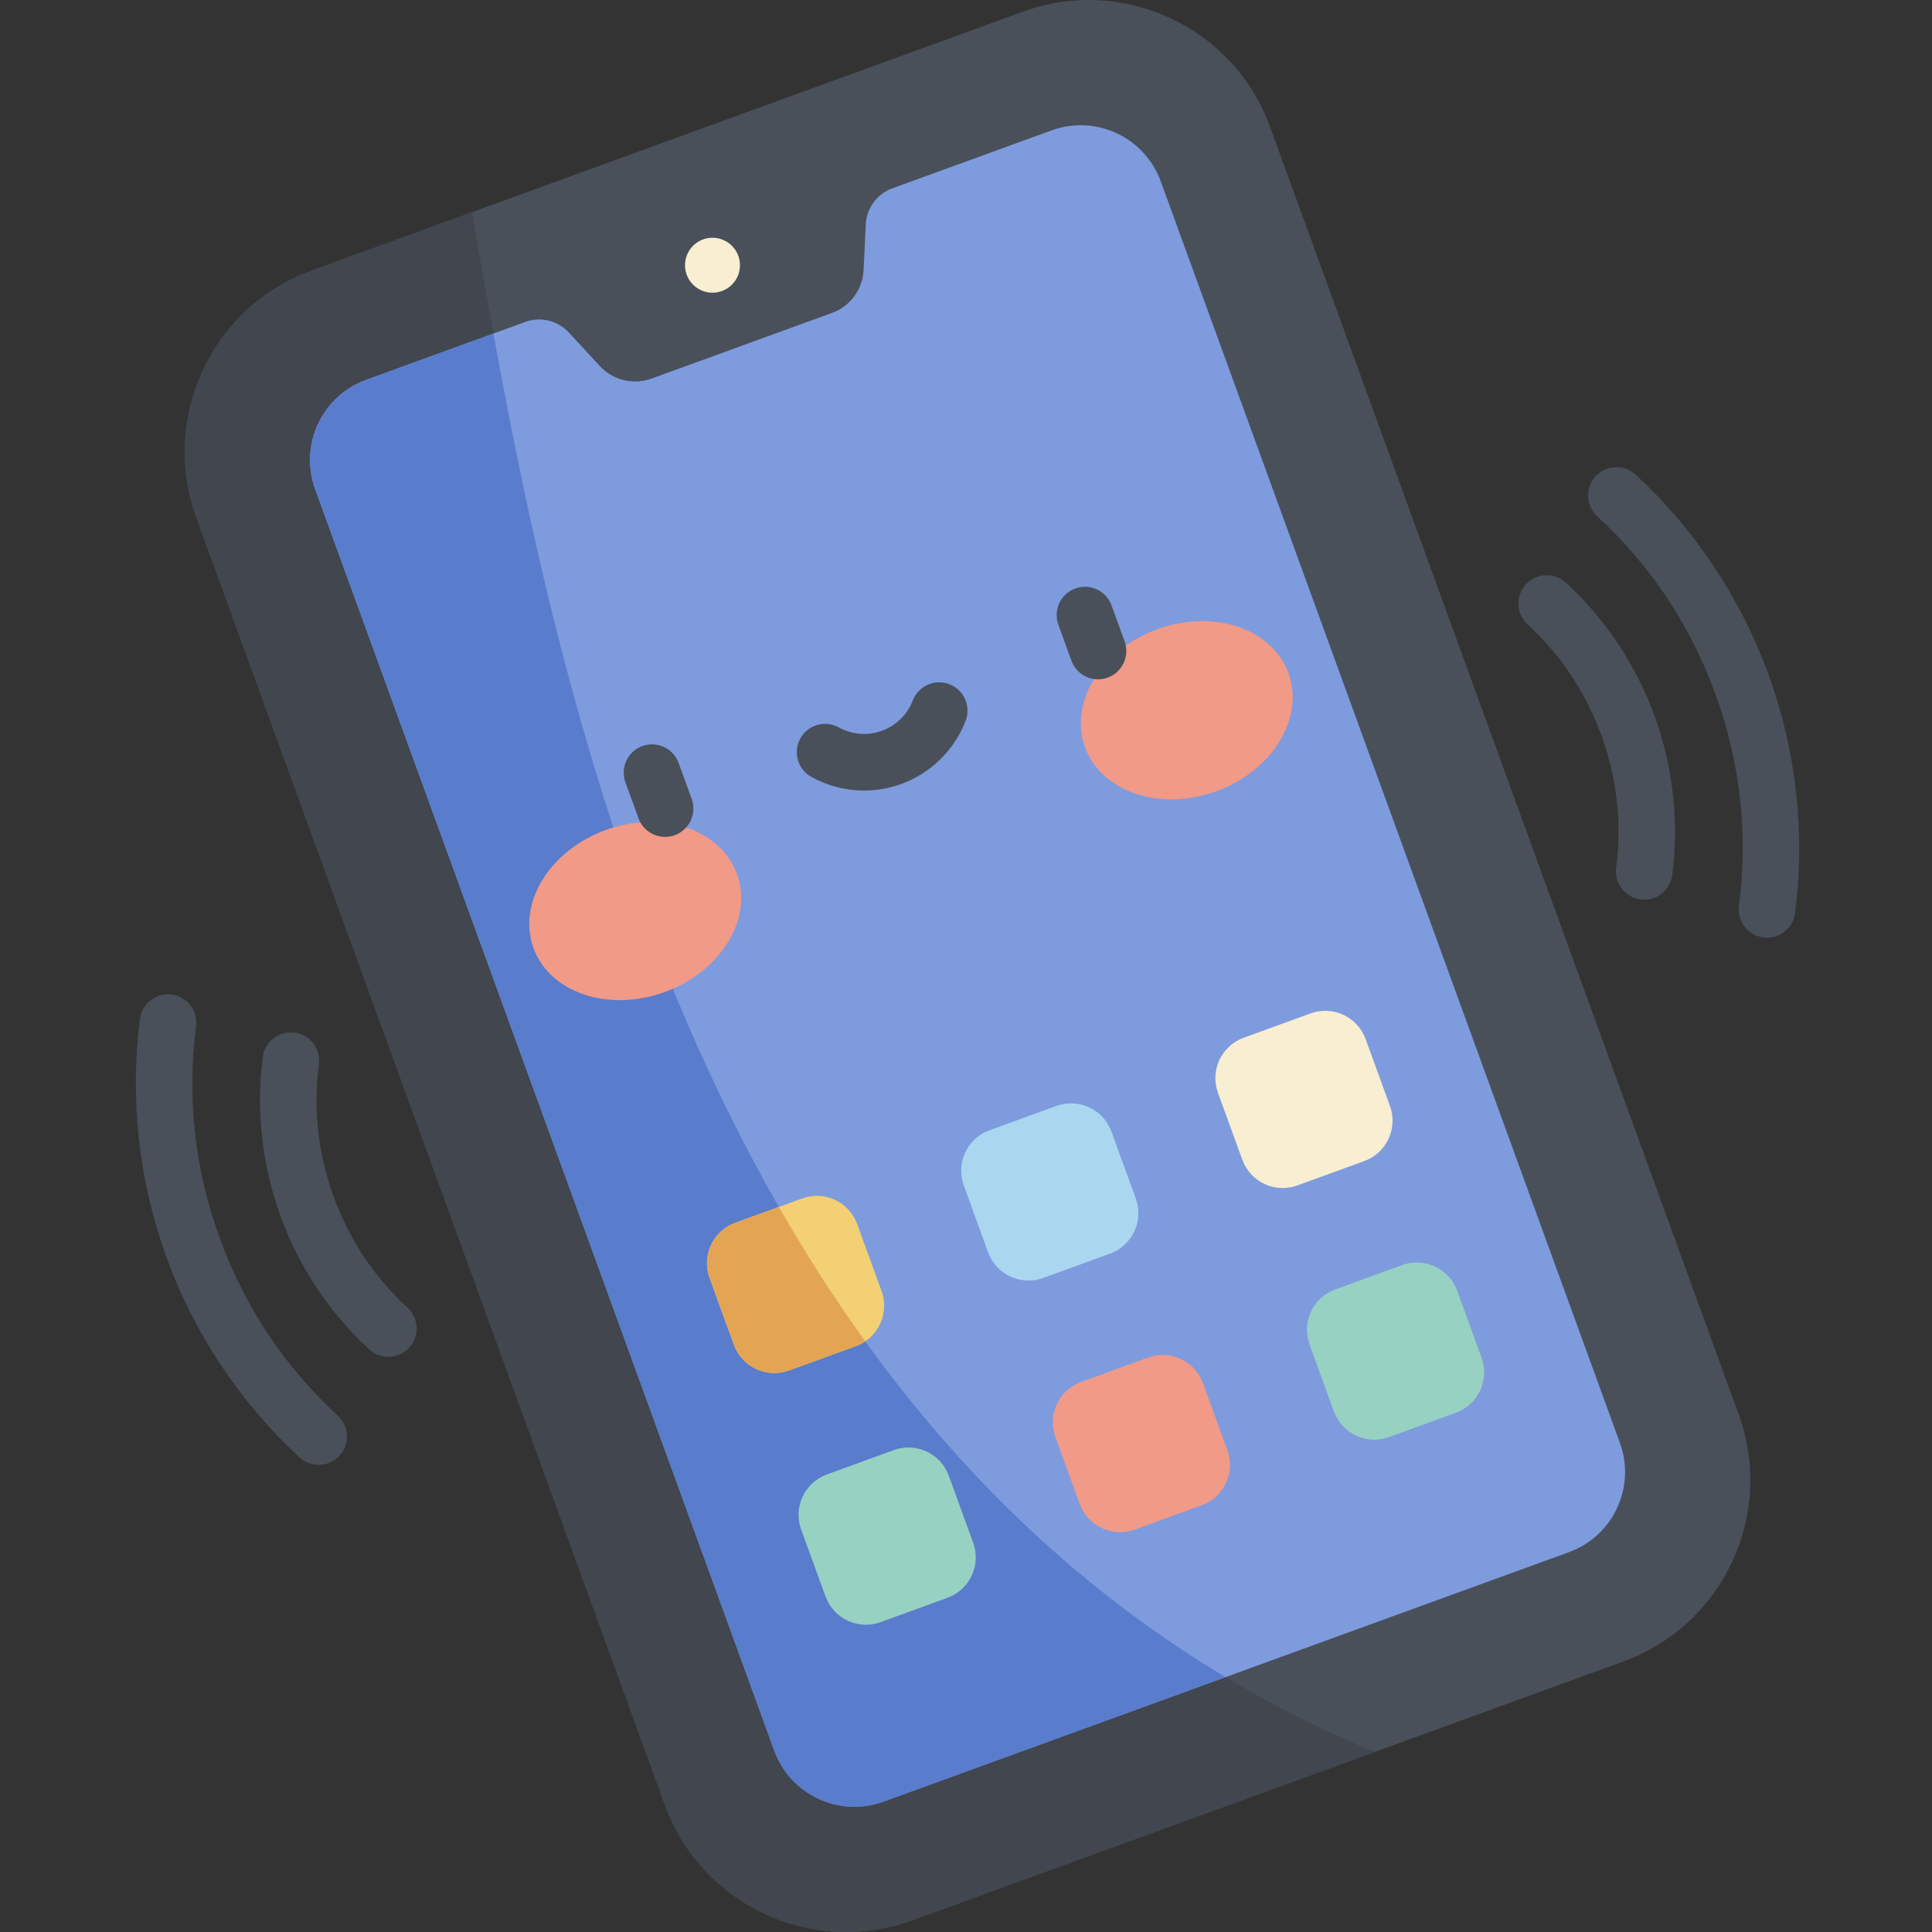 <?xml version="1.0" encoding="UTF-8"?>
<svg xmlns="http://www.w3.org/2000/svg" height="512pt" viewBox="-36 0 512 512" width="512pt">
  <rect x="-36" y="0" width="512" height="512" fill="#333333" stroke="none"/>
  <path d="m394.199 440.312-188.453 68.59c-26.531 9.656-55.867-4.023-65.527-30.555l-124.16-341.133c-9.656-26.531 4.023-55.871 30.555-65.527l188.453-68.59c26.535-9.656 55.871 4.023 65.527 30.555l124.164 341.133c9.656 26.531-4.027 55.871-30.559 65.527zm0 0" fill="#495059"></path>
  <path d="m205.746 508.902 122.543-44.602c-182.477-75.797-219.5-293.949-239.172-408.082l-42.504 15.469c-26.531 9.656-40.211 38.996-30.555 65.527l124.16 341.133c9.66 26.531 38.996 40.211 65.527 30.555zm0 0" fill="#41464f"></path>
  <path d="m242.656 34.559-42.176 15.348c-4.059 1.48-6.84 5.25-7.043 9.57l-.574 12.09c-.246 5.121-3.539 9.594-8.355 11.352l-47.855 17.414c-4.816 1.754-10.219.445-13.695-3.324l-8.215-8.891c-2.93-3.176-7.484-4.281-11.547-2.801l-42.172 15.348c-11.727 4.27-17.773 17.234-13.508 28.961l121.68 334.312c4.27 11.727 17.234 17.773 28.961 13.504l181.637-66.105c11.727-4.27 17.77-17.234 13.504-28.961l-121.68-334.312c-4.27-11.727-17.234-17.773-28.961-13.504zm0 0" fill="#7e9bde"></path>
  <path d="m198.156 477.441 90.633-32.984c-134.484-80.402-174.23-247.043-194.027-356.07l-33.738 12.281c-11.727 4.266-17.773 17.23-13.508 28.961l121.68 334.309c4.27 11.727 17.238 17.773 28.961 13.504zm0 0" fill="#5a7ccc"></path>
  <path d="m190.824 356.734-17.734 6.453c-5.91 2.152-12.441-.895-14.59-6.801l-6.457-17.738c-2.152-5.91.895-12.441 6.801-14.59l17.738-6.457c5.91-2.148 12.441.898 14.59 6.805l6.457 17.738c2.148 5.906-.895 12.438-6.805 14.59zm0 0" fill="#f2d073"></path>
  <path d="m193.305 355.457c-8.297-11.496-15.91-23.406-22.902-35.605l-11.555 4.207c-5.91 2.148-8.957 8.68-6.805 14.59l6.457 17.738c2.148 5.906 8.68 8.953 14.59 6.801l17.738-6.453c.895-.328 1.719-.766 2.477-1.277zm0 0" fill="#e3a554"></path>
  <path d="m258.191 332.215-17.738 6.457c-5.906 2.148-12.441-.898-14.59-6.805l-6.457-17.738c-2.148-5.906.898-12.438 6.805-14.59l17.738-6.453c5.906-2.152 12.438.895 14.59 6.801l6.453 17.738c2.152 5.906-.895 12.438-6.801 14.59zm0 0" fill="#aad7ef"></path>
  <path d="m325.555 307.695-17.738 6.457c-5.906 2.148-12.438-.895-14.59-6.805l-6.457-17.738c-2.148-5.906.898-12.438 6.805-14.59l17.738-6.453c5.906-2.152 12.441.895 14.59 6.801l6.457 17.738c2.148 5.91-.895 12.441-6.805 14.59zm0 0" fill="#f8eed1"></path>
  <path d="m215.102 423.426-17.738 6.457c-5.91 2.148-12.441-.898-14.59-6.805l-6.457-17.738c-2.148-5.906.895-12.441 6.801-14.59l17.738-6.457c5.91-2.148 12.441.898 14.59 6.805l6.457 17.738c2.152 5.906-.895 12.438-6.801 14.59zm0 0" fill="#97d1c2"></path>
  <path d="m282.465 398.906-17.738 6.457c-5.91 2.148-12.441-.898-14.59-6.805l-6.457-17.738c-2.148-5.906.895-12.438 6.805-14.59l17.738-6.457c5.906-2.148 12.438.898 14.59 6.805l6.453 17.738c2.152 5.906-.895 12.441-6.801 14.59zm0 0" fill="#f19a87"></path>
  <path d="m349.828 374.387-17.738 6.457c-5.906 2.148-12.438-.898-14.59-6.805l-6.453-17.738c-2.152-5.906.895-12.438 6.801-14.59l17.738-6.453c5.906-2.152 12.441.895 14.59 6.801l6.457 17.738c2.148 5.91-.898 12.441-6.805 14.59zm0 0" fill="#97d1c2"></path>
  <path d="m159.305 231.617c-4.316-11.859-19.891-17.082-34.781-11.66-14.895 5.418-23.469 19.426-19.152 31.285 4.316 11.863 19.891 17.082 34.781 11.66 14.895-5.418 23.469-19.426 19.152-31.285zm0 0" fill="#f19a87"></path>
  <path d="m251.539 198.035c4.316 11.859 19.887 17.078 34.781 11.66 14.891-5.422 23.465-19.43 19.148-31.289s-19.887-17.082-34.781-11.66c-14.891 5.422-23.465 19.43-19.148 31.289zm0 0" fill="#f19a87"></path>
  <g fill="#495059">
    <path d="m140.258 221.785c-3.062 0-5.938-1.891-7.047-4.938l-3.465-9.523c-1.418-3.891.59-8.195 4.48-9.609 3.891-1.418 8.195.59 9.613 4.48l3.469 9.523c1.414 3.891-.59 8.195-4.484 9.613-.848.309-1.715.453-2.566.453zm0 0"></path>
    <path d="m254.988 180.027c-3.062 0-5.938-1.891-7.047-4.938l-3.465-9.523c-1.418-3.891.59-8.195 4.48-9.609 3.895-1.418 8.195.59 9.613 4.48l3.465 9.523c1.418 3.891-.59 8.195-4.48 9.609-.848.312-1.715.457-2.566.457zm0 0"></path>
    <path d="m192.996 209.504c-4.828 0-9.641-1.215-13.973-3.609-3.625-2.004-4.938-6.566-2.934-10.191s6.566-4.938 10.191-2.934c3.512 1.941 7.68 2.27 11.438.898 3.758-1.367 6.742-4.297 8.184-8.043 1.488-3.863 5.832-5.789 9.695-4.301 3.863 1.488 5.789 5.828 4.301 9.695-3.004 7.789-9.215 13.895-17.051 16.746-3.191 1.16-6.527 1.738-9.852 1.738zm0 0"></path>
    <path d="m399.754 238.43c-.324 0-.648-.023-.973-.062-4.109-.531-7.008-4.293-6.477-8.398 1.539-11.918.219-23.73-3.922-35.105-4.141-11.379-10.723-21.273-19.562-29.414-3.047-2.805-3.242-7.551-.438-10.598 2.805-3.043 7.551-3.242 10.598-.438 10.473 9.645 18.598 21.855 23.496 35.316 4.902 13.461 6.527 28.039 4.703 42.16-.488 3.781-3.715 6.539-7.426 6.539zm0 0"></path>
    <path d="m432.297 248.496c-.32 0-.645-.02-.973-.062-4.105-.531-7.008-4.293-6.477-8.398 2.465-19.07.355-37.965-6.27-56.164-6.621-18.199-17.152-34.031-31.297-47.055-3.047-2.805-3.242-7.547-.438-10.598 2.805-3.043 7.547-3.242 10.598-.438 15.703 14.457 27.887 32.773 35.234 52.957 7.348 20.191 9.785 42.047 7.047 63.219-.488 3.781-3.715 6.539-7.426 6.539zm0 0"></path>
    <path d="m66.91 359.566c-1.816 0-3.637-.656-5.078-1.98-10.473-9.641-18.598-21.855-23.496-35.316-4.902-13.461-6.527-28.039-4.703-42.156.531-4.109 4.289-7.004 8.398-6.48 4.109.531 7.012 4.293 6.48 8.398-1.543 11.918-.223 23.73 3.918 35.109 4.141 11.375 10.723 21.27 19.562 29.41 3.047 2.805 3.242 7.547.438 10.598-1.48 1.605-3.496 2.418-5.52 2.418zm0 0"></path>
    <path d="m48.453 388.199c-1.816 0-3.637-.656-5.078-1.98-15.703-14.457-27.887-32.77-35.234-52.961-7.348-20.188-9.785-42.047-7.051-63.215.531-4.109 4.285-7.008 8.398-6.477 4.109.531 7.008 4.289 6.477 8.398-2.461 19.066-.355 37.965 6.27 56.164 6.625 18.199 17.156 34.031 31.297 47.051 3.051 2.809 3.246 7.551.438 10.598-1.477 1.609-3.492 2.422-5.516 2.422zm0 0"></path>
  </g>
  <path d="m160.098 70.289c0 4.02-3.262 7.281-7.285 7.281s-7.281-3.262-7.281-7.281c0-4.023 3.258-7.285 7.281-7.285s7.285 3.262 7.285 7.285zm0 0" fill="#f8eed1"></path>
</svg>
